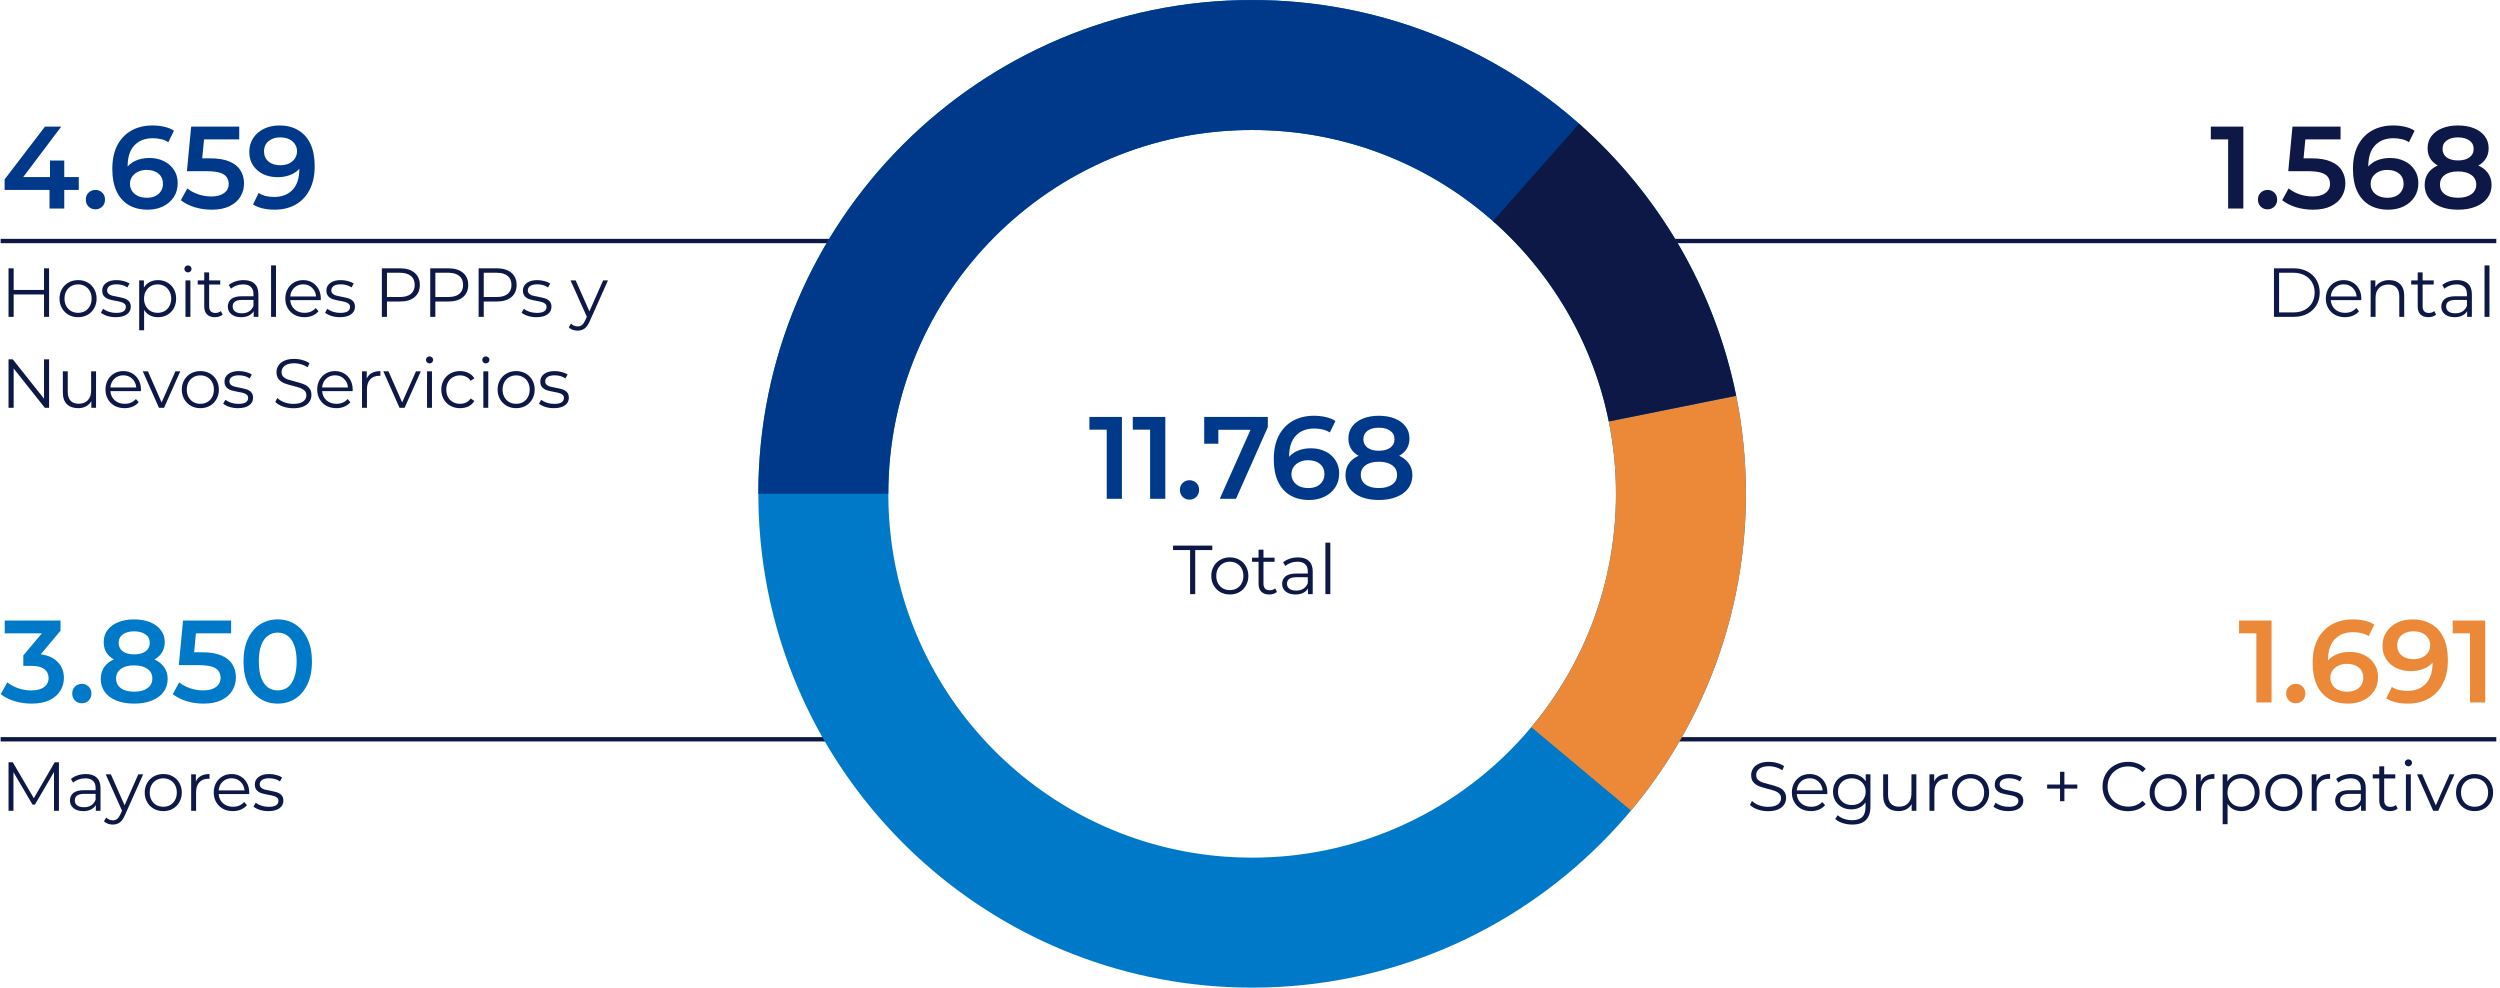 <?xml version="1.0" encoding="UTF-8"?> <svg xmlns="http://www.w3.org/2000/svg" width="577" height="228" viewBox="0 0 577 228" fill="none"><path d="M408.053 187.223C407.221 187.223 406.421 187.09 405.653 186.823C404.896 186.556 404.309 186.204 403.893 185.767L404.357 184.855C404.763 185.26 405.301 185.591 405.973 185.847C406.645 186.092 407.339 186.215 408.053 186.215C409.056 186.215 409.808 186.034 410.309 185.671C410.811 185.298 411.061 184.818 411.061 184.231C411.061 183.783 410.923 183.426 410.645 183.159C410.379 182.892 410.048 182.69 409.653 182.551C409.259 182.402 408.709 182.242 408.005 182.071C407.163 181.858 406.491 181.655 405.989 181.463C405.488 181.26 405.056 180.956 404.693 180.551C404.341 180.146 404.165 179.596 404.165 178.903C404.165 178.338 404.315 177.826 404.613 177.367C404.912 176.898 405.371 176.524 405.989 176.247C406.608 175.97 407.376 175.831 408.293 175.831C408.933 175.831 409.557 175.922 410.165 176.103C410.784 176.274 411.317 176.514 411.765 176.823L411.365 177.767C410.896 177.458 410.395 177.228 409.861 177.079C409.328 176.919 408.805 176.839 408.293 176.839C407.312 176.839 406.571 177.031 406.069 177.415C405.579 177.788 405.333 178.274 405.333 178.871C405.333 179.319 405.467 179.682 405.733 179.959C406.011 180.226 406.352 180.434 406.757 180.583C407.173 180.722 407.728 180.876 408.421 181.047C409.243 181.25 409.904 181.452 410.405 181.655C410.917 181.847 411.349 182.146 411.701 182.551C412.053 182.946 412.229 183.484 412.229 184.167C412.229 184.732 412.075 185.25 411.765 185.719C411.467 186.178 411.003 186.546 410.373 186.823C409.744 187.09 408.971 187.223 408.053 187.223ZM421.737 183.271H414.697C414.761 184.146 415.097 184.855 415.705 185.399C416.313 185.932 417.081 186.199 418.009 186.199C418.532 186.199 419.012 186.108 419.449 185.927C419.886 185.735 420.265 185.458 420.585 185.095L421.225 185.831C420.852 186.279 420.382 186.62 419.817 186.855C419.262 187.09 418.649 187.207 417.977 187.207C417.113 187.207 416.345 187.026 415.673 186.663C415.012 186.29 414.494 185.778 414.121 185.127C413.748 184.476 413.561 183.74 413.561 182.919C413.561 182.098 413.737 181.362 414.089 180.711C414.452 180.06 414.942 179.554 415.561 179.191C416.19 178.828 416.894 178.647 417.673 178.647C418.452 178.647 419.15 178.828 419.769 179.191C420.388 179.554 420.873 180.06 421.225 180.711C421.577 181.351 421.753 182.087 421.753 182.919L421.737 183.271ZM417.673 179.623C416.862 179.623 416.18 179.884 415.625 180.407C415.081 180.919 414.772 181.591 414.697 182.423H420.665C420.59 181.591 420.276 180.919 419.721 180.407C419.177 179.884 418.494 179.623 417.673 179.623ZM431.697 178.711V186.103C431.697 187.532 431.345 188.588 430.641 189.271C429.948 189.964 428.897 190.311 427.489 190.311C426.711 190.311 425.969 190.194 425.265 189.959C424.572 189.735 424.007 189.42 423.569 189.015L424.145 188.151C424.551 188.514 425.041 188.796 425.617 188.999C426.204 189.202 426.817 189.303 427.457 189.303C428.524 189.303 429.308 189.052 429.809 188.551C430.311 188.06 430.561 187.292 430.561 186.247V185.175C430.209 185.708 429.745 186.114 429.169 186.391C428.604 186.668 427.975 186.807 427.281 186.807C426.492 186.807 425.772 186.636 425.121 186.295C424.481 185.943 423.975 185.458 423.601 184.839C423.239 184.21 423.057 183.5 423.057 182.711C423.057 181.922 423.239 181.218 423.601 180.599C423.975 179.98 424.481 179.5 425.121 179.159C425.761 178.818 426.481 178.647 427.281 178.647C427.996 178.647 428.641 178.791 429.217 179.079C429.793 179.367 430.257 179.783 430.609 180.327V178.711H431.697ZM427.393 185.799C428.001 185.799 428.551 185.671 429.041 185.415C429.532 185.148 429.911 184.78 430.177 184.311C430.455 183.842 430.593 183.308 430.593 182.711C430.593 182.114 430.455 181.586 430.177 181.127C429.911 180.658 429.532 180.295 429.041 180.039C428.561 179.772 428.012 179.639 427.393 179.639C426.785 179.639 426.236 179.767 425.745 180.023C425.265 180.279 424.887 180.642 424.609 181.111C424.343 181.58 424.209 182.114 424.209 182.711C424.209 183.308 424.343 183.842 424.609 184.311C424.887 184.78 425.265 185.148 425.745 185.415C426.236 185.671 426.785 185.799 427.393 185.799ZM442.298 178.711V187.127H441.21V185.591C440.911 186.103 440.501 186.503 439.978 186.791C439.455 187.068 438.858 187.207 438.186 187.207C437.087 187.207 436.218 186.903 435.578 186.295C434.949 185.676 434.634 184.775 434.634 183.591V178.711H435.77V183.479C435.77 184.364 435.989 185.036 436.426 185.495C436.863 185.954 437.487 186.183 438.298 186.183C439.183 186.183 439.882 185.916 440.394 185.383C440.906 184.839 441.162 184.087 441.162 183.127V178.711H442.298ZM446.408 180.359C446.674 179.794 447.069 179.367 447.592 179.079C448.125 178.791 448.781 178.647 449.56 178.647V179.751L449.288 179.735C448.402 179.735 447.709 180.007 447.208 180.551C446.706 181.095 446.456 181.858 446.456 182.839V187.127H445.32V178.711H446.408V180.359ZM454.819 187.207C454.008 187.207 453.277 187.026 452.627 186.663C451.976 186.29 451.464 185.778 451.091 185.127C450.717 184.476 450.531 183.74 450.531 182.919C450.531 182.098 450.717 181.362 451.091 180.711C451.464 180.06 451.976 179.554 452.627 179.191C453.277 178.828 454.008 178.647 454.819 178.647C455.629 178.647 456.36 178.828 457.011 179.191C457.661 179.554 458.168 180.06 458.531 180.711C458.904 181.362 459.091 182.098 459.091 182.919C459.091 183.74 458.904 184.476 458.531 185.127C458.168 185.778 457.661 186.29 457.011 186.663C456.36 187.026 455.629 187.207 454.819 187.207ZM454.819 186.199C455.416 186.199 455.949 186.066 456.419 185.799C456.899 185.522 457.272 185.132 457.539 184.631C457.805 184.13 457.939 183.559 457.939 182.919C457.939 182.279 457.805 181.708 457.539 181.207C457.272 180.706 456.899 180.322 456.419 180.055C455.949 179.778 455.416 179.639 454.819 179.639C454.221 179.639 453.683 179.778 453.203 180.055C452.733 180.322 452.36 180.706 452.083 181.207C451.816 181.708 451.683 182.279 451.683 182.919C451.683 183.559 451.816 184.13 452.083 184.631C452.36 185.132 452.733 185.522 453.203 185.799C453.683 186.066 454.221 186.199 454.819 186.199ZM463.506 187.207C462.823 187.207 462.167 187.111 461.538 186.919C460.919 186.716 460.434 186.466 460.082 186.167L460.594 185.271C460.946 185.548 461.388 185.778 461.922 185.959C462.455 186.13 463.01 186.215 463.586 186.215C464.354 186.215 464.919 186.098 465.282 185.863C465.655 185.618 465.842 185.276 465.842 184.839C465.842 184.53 465.74 184.29 465.538 184.119C465.335 183.938 465.079 183.804 464.77 183.719C464.46 183.623 464.05 183.532 463.538 183.447C462.855 183.319 462.306 183.191 461.89 183.063C461.474 182.924 461.116 182.695 460.818 182.375C460.53 182.055 460.386 181.612 460.386 181.047C460.386 180.343 460.679 179.767 461.266 179.319C461.852 178.871 462.668 178.647 463.714 178.647C464.258 178.647 464.802 178.722 465.346 178.871C465.89 179.01 466.338 179.196 466.69 179.431L466.194 180.343C465.5 179.863 464.674 179.623 463.714 179.623C462.988 179.623 462.439 179.751 462.066 180.007C461.703 180.263 461.522 180.599 461.522 181.015C461.522 181.335 461.623 181.591 461.826 181.783C462.039 181.975 462.3 182.119 462.61 182.215C462.919 182.3 463.346 182.391 463.89 182.487C464.562 182.615 465.1 182.743 465.506 182.871C465.911 182.999 466.258 183.218 466.546 183.527C466.834 183.836 466.978 184.263 466.978 184.807C466.978 185.543 466.668 186.13 466.05 186.567C465.442 186.994 464.594 187.207 463.506 187.207ZM479.441 182.007H476.465V184.919H475.457V182.007H472.481V181.063H475.457V178.135H476.465V181.063H479.441V182.007ZM491.12 187.223C490.011 187.223 489.008 186.978 488.112 186.487C487.227 185.996 486.528 185.319 486.016 184.455C485.515 183.58 485.264 182.604 485.264 181.527C485.264 180.45 485.515 179.479 486.016 178.615C486.528 177.74 487.232 177.058 488.128 176.567C489.024 176.076 490.027 175.831 491.136 175.831C491.968 175.831 492.736 175.97 493.44 176.247C494.144 176.524 494.741 176.93 495.232 177.463L494.48 178.215C493.605 177.33 492.501 176.887 491.168 176.887C490.283 176.887 489.477 177.09 488.752 177.495C488.027 177.9 487.456 178.455 487.04 179.159C486.635 179.863 486.432 180.652 486.432 181.527C486.432 182.402 486.635 183.191 487.04 183.895C487.456 184.599 488.027 185.154 488.752 185.559C489.477 185.964 490.283 186.167 491.168 186.167C492.512 186.167 493.616 185.719 494.48 184.823L495.232 185.575C494.741 186.108 494.139 186.519 493.424 186.807C492.72 187.084 491.952 187.223 491.12 187.223ZM500.421 187.207C499.61 187.207 498.88 187.026 498.229 186.663C497.578 186.29 497.066 185.778 496.693 185.127C496.32 184.476 496.133 183.74 496.133 182.919C496.133 182.098 496.32 181.362 496.693 180.711C497.066 180.06 497.578 179.554 498.229 179.191C498.88 178.828 499.61 178.647 500.421 178.647C501.232 178.647 501.962 178.828 502.613 179.191C503.264 179.554 503.77 180.06 504.133 180.711C504.506 181.362 504.693 182.098 504.693 182.919C504.693 183.74 504.506 184.476 504.133 185.127C503.77 185.778 503.264 186.29 502.613 186.663C501.962 187.026 501.232 187.207 500.421 187.207ZM500.421 186.199C501.018 186.199 501.552 186.066 502.021 185.799C502.501 185.522 502.874 185.132 503.141 184.631C503.408 184.13 503.541 183.559 503.541 182.919C503.541 182.279 503.408 181.708 503.141 181.207C502.874 180.706 502.501 180.322 502.021 180.055C501.552 179.778 501.018 179.639 500.421 179.639C499.824 179.639 499.285 179.778 498.805 180.055C498.336 180.322 497.962 180.706 497.685 181.207C497.418 181.708 497.285 182.279 497.285 182.919C497.285 183.559 497.418 184.13 497.685 184.631C497.962 185.132 498.336 185.522 498.805 185.799C499.285 186.066 499.824 186.199 500.421 186.199ZM507.94 180.359C508.207 179.794 508.602 179.367 509.124 179.079C509.658 178.791 510.314 178.647 511.092 178.647V179.751L510.82 179.735C509.935 179.735 509.242 180.007 508.74 180.551C508.239 181.095 507.988 181.858 507.988 182.839V187.127H506.852V178.711H507.94V180.359ZM517.325 178.647C518.114 178.647 518.829 178.828 519.469 179.191C520.109 179.543 520.61 180.044 520.973 180.695C521.336 181.346 521.517 182.087 521.517 182.919C521.517 183.762 521.336 184.508 520.973 185.159C520.61 185.81 520.109 186.316 519.469 186.679C518.84 187.031 518.125 187.207 517.325 187.207C516.642 187.207 516.024 187.068 515.469 186.791C514.925 186.503 514.477 186.087 514.125 185.543V190.231H512.989V178.711H514.077V180.375C514.418 179.82 514.866 179.394 515.421 179.095C515.986 178.796 516.621 178.647 517.325 178.647ZM517.245 186.199C517.832 186.199 518.365 186.066 518.845 185.799C519.325 185.522 519.698 185.132 519.965 184.631C520.242 184.13 520.381 183.559 520.381 182.919C520.381 182.279 520.242 181.714 519.965 181.223C519.698 180.722 519.325 180.332 518.845 180.055C518.365 179.778 517.832 179.639 517.245 179.639C516.648 179.639 516.109 179.778 515.629 180.055C515.16 180.332 514.786 180.722 514.509 181.223C514.242 181.714 514.109 182.279 514.109 182.919C514.109 183.559 514.242 184.13 514.509 184.631C514.786 185.132 515.16 185.522 515.629 185.799C516.109 186.066 516.648 186.199 517.245 186.199ZM527.113 187.207C526.302 187.207 525.572 187.026 524.921 186.663C524.27 186.29 523.758 185.778 523.385 185.127C523.012 184.476 522.825 183.74 522.825 182.919C522.825 182.098 523.012 181.362 523.385 180.711C523.758 180.06 524.27 179.554 524.921 179.191C525.572 178.828 526.302 178.647 527.113 178.647C527.924 178.647 528.654 178.828 529.305 179.191C529.956 179.554 530.462 180.06 530.825 180.711C531.198 181.362 531.385 182.098 531.385 182.919C531.385 183.74 531.198 184.476 530.825 185.127C530.462 185.778 529.956 186.29 529.305 186.663C528.654 187.026 527.924 187.207 527.113 187.207ZM527.113 186.199C527.71 186.199 528.244 186.066 528.713 185.799C529.193 185.522 529.566 185.132 529.833 184.631C530.1 184.13 530.233 183.559 530.233 182.919C530.233 182.279 530.1 181.708 529.833 181.207C529.566 180.706 529.193 180.322 528.713 180.055C528.244 179.778 527.71 179.639 527.113 179.639C526.516 179.639 525.977 179.778 525.497 180.055C525.028 180.322 524.654 180.706 524.377 181.207C524.11 181.708 523.977 182.279 523.977 182.919C523.977 183.559 524.11 184.13 524.377 184.631C524.654 185.132 525.028 185.522 525.497 185.799C525.977 186.066 526.516 186.199 527.113 186.199ZM534.632 180.359C534.899 179.794 535.293 179.367 535.816 179.079C536.349 178.791 537.005 178.647 537.784 178.647V179.751L537.512 179.735C536.627 179.735 535.933 180.007 535.432 180.551C534.931 181.095 534.68 181.858 534.68 182.839V187.127H533.544V178.711H534.632V180.359ZM542.609 178.647C543.708 178.647 544.551 178.924 545.137 179.479C545.724 180.023 546.017 180.834 546.017 181.911V187.127H544.929V185.815C544.673 186.252 544.295 186.594 543.793 186.839C543.303 187.084 542.716 187.207 542.033 187.207C541.095 187.207 540.348 186.983 539.793 186.535C539.239 186.087 538.961 185.495 538.961 184.759C538.961 184.044 539.217 183.468 539.729 183.031C540.252 182.594 541.079 182.375 542.209 182.375H544.881V181.863C544.881 181.138 544.679 180.588 544.273 180.215C543.868 179.831 543.276 179.639 542.497 179.639C541.964 179.639 541.452 179.73 540.961 179.911C540.471 180.082 540.049 180.322 539.697 180.631L539.185 179.783C539.612 179.42 540.124 179.143 540.721 178.951C541.319 178.748 541.948 178.647 542.609 178.647ZM542.209 186.311C542.849 186.311 543.399 186.167 543.857 185.879C544.316 185.58 544.657 185.154 544.881 184.599V183.223H542.241C540.801 183.223 540.081 183.724 540.081 184.727C540.081 185.218 540.268 185.607 540.641 185.895C541.015 186.172 541.537 186.311 542.209 186.311ZM553.375 186.615C553.162 186.807 552.895 186.956 552.575 187.063C552.266 187.159 551.94 187.207 551.599 187.207C550.81 187.207 550.202 186.994 549.775 186.567C549.348 186.14 549.135 185.538 549.135 184.759V179.671H547.631V178.711H549.135V176.871H550.271V178.711H552.831V179.671H550.271V184.695C550.271 185.196 550.394 185.58 550.639 185.847C550.895 186.103 551.258 186.231 551.727 186.231C551.962 186.231 552.186 186.194 552.399 186.119C552.623 186.044 552.815 185.938 552.975 185.799L553.375 186.615ZM555.283 178.711H556.419V187.127H555.283V178.711ZM555.859 176.871C555.624 176.871 555.427 176.791 555.267 176.631C555.107 176.471 555.027 176.279 555.027 176.055C555.027 175.842 555.107 175.655 555.267 175.495C555.427 175.335 555.624 175.255 555.859 175.255C556.094 175.255 556.291 175.335 556.451 175.495C556.611 175.644 556.691 175.826 556.691 176.039C556.691 176.274 556.611 176.471 556.451 176.631C556.291 176.791 556.094 176.871 555.859 176.871ZM566.492 178.711L562.748 187.127H561.58L557.852 178.711H559.036L562.188 185.879L565.372 178.711H566.492ZM571.137 187.207C570.327 187.207 569.596 187.026 568.945 186.663C568.295 186.29 567.783 185.778 567.409 185.127C567.036 184.476 566.849 183.74 566.849 182.919C566.849 182.098 567.036 181.362 567.409 180.711C567.783 180.06 568.295 179.554 568.945 179.191C569.596 178.828 570.327 178.647 571.137 178.647C571.948 178.647 572.679 178.828 573.329 179.191C573.98 179.554 574.487 180.06 574.849 180.711C575.223 181.362 575.409 182.098 575.409 182.919C575.409 183.74 575.223 184.476 574.849 185.127C574.487 185.778 573.98 186.29 573.329 186.663C572.679 187.026 571.948 187.207 571.137 187.207ZM571.137 186.199C571.735 186.199 572.268 186.066 572.737 185.799C573.217 185.522 573.591 185.132 573.857 184.631C574.124 184.13 574.257 183.559 574.257 182.919C574.257 182.279 574.124 181.708 573.857 181.207C573.591 180.706 573.217 180.322 572.737 180.055C572.268 179.778 571.735 179.639 571.137 179.639C570.54 179.639 570.001 179.778 569.521 180.055C569.052 180.322 568.679 180.706 568.401 181.207C568.135 181.708 568.001 182.279 568.001 182.919C568.001 183.559 568.135 184.13 568.401 184.631C568.679 185.132 569.052 185.522 569.521 185.799C570.001 186.066 570.54 186.199 571.137 186.199Z" fill="#0D1846"></path><path d="M359.645 55.627H575.645" stroke="#0D1846" stroke-linecap="square"></path><path d="M0.645 55.627H216.645" stroke="#0D1846" stroke-linecap="square"></path><path d="M359.645 170.627H575.645" stroke="#0D1846" stroke-linecap="square"></path><path d="M0.645 170.627H216.645" stroke="#0D1846" stroke-linecap="square"></path><path d="M1.063 43.834V41.404L10.377 29.227H14.13L4.951 41.404L3.196 40.864H18.18V43.834H1.063ZM11.431 48.127V43.834L11.539 40.864V37.057H14.832V48.127H11.431ZM22.021 48.316C21.409 48.316 20.887 48.109 20.455 47.695C20.023 47.263 19.807 46.723 19.807 46.075C19.807 45.391 20.023 44.851 20.455 44.455C20.887 44.041 21.409 43.834 22.021 43.834C22.633 43.834 23.155 44.041 23.587 44.455C24.019 44.851 24.235 45.391 24.235 46.075C24.235 46.723 24.019 47.263 23.587 47.695C23.155 48.109 22.633 48.316 22.021 48.316ZM34.102 48.397C32.392 48.397 30.924 48.037 29.701 47.317C28.477 46.579 27.541 45.517 26.892 44.131C26.244 42.745 25.921 41.035 25.921 39.001C25.921 36.841 26.308 35.014 27.081 33.52C27.873 32.026 28.962 30.892 30.349 30.118C31.753 29.344 33.364 28.957 35.181 28.957C36.136 28.957 37.044 29.056 37.908 29.254C38.791 29.452 39.538 29.758 40.15 30.172L38.853 32.818C38.331 32.476 37.764 32.242 37.153 32.116C36.559 31.972 35.928 31.9 35.263 31.9C33.48 31.9 32.068 32.449 31.023 33.547C29.98 34.645 29.457 36.265 29.457 38.407C29.457 38.749 29.466 39.154 29.485 39.622C29.503 40.072 29.566 40.531 29.674 40.999L28.593 39.811C28.918 39.073 29.358 38.461 29.916 37.975C30.492 37.471 31.168 37.093 31.942 36.841C32.733 36.589 33.589 36.463 34.507 36.463C35.748 36.463 36.855 36.706 37.828 37.192C38.8 37.66 39.574 38.335 40.15 39.217C40.725 40.081 41.014 41.098 41.014 42.268C41.014 43.51 40.708 44.59 40.096 45.508C39.483 46.426 38.656 47.137 37.611 47.641C36.568 48.145 35.398 48.397 34.102 48.397ZM33.913 45.643C34.633 45.643 35.272 45.517 35.83 45.265C36.388 44.995 36.819 44.617 37.126 44.131C37.45 43.645 37.611 43.078 37.611 42.43C37.611 41.44 37.27 40.657 36.586 40.081C35.901 39.505 34.983 39.217 33.831 39.217C33.075 39.217 32.41 39.361 31.834 39.649C31.276 39.919 30.826 40.297 30.483 40.783C30.16 41.269 29.997 41.827 29.997 42.457C29.997 43.033 30.151 43.564 30.456 44.05C30.762 44.536 31.203 44.923 31.779 45.211C32.373 45.499 33.084 45.643 33.913 45.643ZM48.842 48.397C47.51 48.397 46.205 48.208 44.927 47.83C43.667 47.434 42.605 46.894 41.741 46.21L43.226 43.483C43.91 44.041 44.738 44.491 45.71 44.833C46.7 45.175 47.726 45.346 48.788 45.346C50.03 45.346 51.002 45.085 51.704 44.563C52.424 44.041 52.784 43.339 52.784 42.457C52.784 41.863 52.631 41.341 52.325 40.891C52.037 40.441 51.515 40.099 50.759 39.865C50.021 39.631 49.004 39.514 47.708 39.514H43.145L44.117 29.227H55.214V32.17H45.413L47.249 30.496L46.52 38.191L44.684 36.544H48.491C50.363 36.544 51.866 36.796 53 37.3C54.152 37.786 54.989 38.47 55.511 39.352C56.051 40.216 56.321 41.206 56.321 42.322C56.321 43.42 56.051 44.428 55.511 45.346C54.971 46.264 54.143 47.002 53.027 47.56C51.929 48.118 50.534 48.397 48.842 48.397ZM64.448 28.957C66.176 28.957 67.643 29.326 68.849 30.064C70.073 30.784 71.009 31.837 71.657 33.223C72.305 34.609 72.629 36.319 72.629 38.353C72.629 40.513 72.233 42.34 71.441 43.834C70.667 45.328 69.587 46.462 68.201 47.236C66.815 48.01 65.204 48.397 63.368 48.397C62.414 48.397 61.505 48.298 60.641 48.1C59.777 47.902 59.03 47.596 58.4 47.182L59.696 44.536C60.218 44.878 60.785 45.121 61.397 45.265C62.009 45.391 62.639 45.454 63.287 45.454C65.069 45.454 66.482 44.905 67.526 43.807C68.57 42.709 69.092 41.089 69.092 38.947C69.092 38.605 69.083 38.209 69.065 37.759C69.047 37.291 68.984 36.823 68.876 36.355L69.956 37.543C69.65 38.281 69.209 38.902 68.633 39.406C68.057 39.892 67.382 40.261 66.608 40.513C65.834 40.765 64.979 40.891 64.043 40.891C62.819 40.891 61.712 40.657 60.722 40.189C59.75 39.703 58.976 39.028 58.4 38.164C57.824 37.282 57.536 36.256 57.536 35.086C57.536 33.826 57.842 32.746 58.454 31.846C59.066 30.928 59.894 30.217 60.938 29.713C62 29.209 63.17 28.957 64.448 28.957ZM64.637 31.711C63.917 31.711 63.278 31.846 62.72 32.116C62.162 32.368 61.721 32.737 61.397 33.223C61.091 33.691 60.938 34.258 60.938 34.924C60.938 35.914 61.28 36.697 61.964 37.273C62.648 37.849 63.566 38.137 64.718 38.137C65.474 38.137 66.14 38.002 66.716 37.732C67.292 37.444 67.742 37.057 68.066 36.571C68.39 36.067 68.552 35.509 68.552 34.897C68.552 34.303 68.399 33.772 68.093 33.304C67.787 32.818 67.346 32.431 66.77 32.143C66.194 31.855 65.483 31.711 64.637 31.711Z" fill="#00398A"></path><path d="M255.43 115.127V97.577L256.969 99.17H251.434V96.227H258.94V115.127H255.43ZM265.443 115.127V97.577L266.982 99.17H261.447V96.227H268.953V115.127H265.443ZM274.538 115.316C273.926 115.316 273.404 115.109 272.972 114.695C272.54 114.263 272.324 113.723 272.324 113.075C272.324 112.391 272.54 111.851 272.972 111.455C273.404 111.041 273.926 110.834 274.538 110.834C275.15 110.834 275.672 111.041 276.104 111.455C276.536 111.851 276.752 112.391 276.752 113.075C276.752 113.723 276.536 114.263 276.104 114.695C275.672 115.109 275.15 115.316 274.538 115.316ZM281.518 115.127L289.321 97.631L290.239 99.197H279.52L281.194 97.496V102.41H277.927V96.227H292.615V98.576L285.271 115.127H281.518ZM302.169 115.397C300.459 115.397 298.992 115.037 297.768 114.317C296.544 113.579 295.608 112.517 294.96 111.131C294.312 109.745 293.988 108.035 293.988 106.001C293.988 103.841 294.375 102.014 295.149 100.52C295.941 99.026 297.03 97.892 298.416 97.118C299.82 96.344 301.431 95.957 303.249 95.957C304.203 95.957 305.112 96.056 305.976 96.254C306.858 96.452 307.605 96.758 308.217 97.172L306.921 99.818C306.399 99.476 305.832 99.242 305.22 99.116C304.626 98.972 303.996 98.9 303.33 98.9C301.548 98.9 300.135 99.449 299.091 100.547C298.047 101.645 297.525 103.265 297.525 105.407C297.525 105.749 297.534 106.154 297.552 106.622C297.57 107.072 297.633 107.531 297.741 107.999L296.661 106.811C296.985 106.073 297.426 105.461 297.984 104.975C298.56 104.471 299.235 104.093 300.009 103.841C300.801 103.589 301.656 103.463 302.574 103.463C303.816 103.463 304.923 103.706 305.895 104.192C306.867 104.66 307.641 105.335 308.217 106.217C308.793 107.081 309.081 108.098 309.081 109.268C309.081 110.51 308.775 111.59 308.163 112.508C307.551 113.426 306.723 114.137 305.679 114.641C304.635 115.145 303.465 115.397 302.169 115.397ZM301.98 112.643C302.7 112.643 303.339 112.517 303.897 112.265C304.455 111.995 304.887 111.617 305.193 111.131C305.517 110.645 305.679 110.078 305.679 109.43C305.679 108.44 305.337 107.657 304.653 107.081C303.969 106.505 303.051 106.217 301.899 106.217C301.143 106.217 300.477 106.361 299.901 106.649C299.343 106.919 298.893 107.297 298.551 107.783C298.227 108.269 298.065 108.827 298.065 109.457C298.065 110.033 298.218 110.564 298.524 111.05C298.83 111.536 299.271 111.923 299.847 112.211C300.441 112.499 301.152 112.643 301.98 112.643ZM318.233 115.397C316.667 115.397 315.308 115.163 314.156 114.695C313.004 114.227 312.113 113.57 311.483 112.724C310.853 111.86 310.538 110.852 310.538 109.7C310.538 108.548 310.844 107.576 311.456 106.784C312.068 105.992 312.95 105.389 314.102 104.975C315.254 104.561 316.631 104.354 318.233 104.354C319.835 104.354 321.212 104.561 322.364 104.975C323.534 105.389 324.425 106.001 325.037 106.811C325.667 107.603 325.982 108.566 325.982 109.7C325.982 110.852 325.658 111.86 325.01 112.724C324.38 113.57 323.48 114.227 322.31 114.695C321.158 115.163 319.799 115.397 318.233 115.397ZM318.233 112.643C319.529 112.643 320.555 112.373 321.311 111.833C322.067 111.293 322.445 110.546 322.445 109.592C322.445 108.656 322.067 107.918 321.311 107.378C320.555 106.838 319.529 106.568 318.233 106.568C316.937 106.568 315.92 106.838 315.182 107.378C314.444 107.918 314.075 108.656 314.075 109.592C314.075 110.546 314.444 111.293 315.182 111.833C315.92 112.373 316.937 112.643 318.233 112.643ZM318.233 106.19C316.775 106.19 315.524 106.001 314.48 105.623C313.436 105.227 312.626 104.66 312.05 103.922C311.492 103.166 311.213 102.266 311.213 101.222C311.213 100.142 311.501 99.215 312.077 98.441C312.671 97.649 313.499 97.037 314.561 96.605C315.623 96.173 316.847 95.957 318.233 95.957C319.637 95.957 320.87 96.173 321.932 96.605C322.994 97.037 323.822 97.649 324.416 98.441C325.01 99.215 325.307 100.142 325.307 101.222C325.307 102.266 325.019 103.166 324.443 103.922C323.885 104.66 323.075 105.227 322.013 105.623C320.951 106.001 319.691 106.19 318.233 106.19ZM318.233 104.03C319.349 104.03 320.231 103.796 320.879 103.328C321.527 102.842 321.851 102.194 321.851 101.384C321.851 100.538 321.518 99.881 320.852 99.413C320.186 98.945 319.313 98.711 318.233 98.711C317.153 98.711 316.289 98.945 315.641 99.413C314.993 99.881 314.669 100.538 314.669 101.384C314.669 102.194 314.984 102.842 315.614 103.328C316.262 103.796 317.135 104.03 318.233 104.03Z" fill="#00398A"></path><path d="M7.273 162.397C5.941 162.397 4.636 162.208 3.358 161.83C2.098 161.434 1.036 160.894 0.172 160.21L1.684 157.483C2.368 158.041 3.196 158.491 4.168 158.833C5.14 159.175 6.157 159.346 7.219 159.346C8.479 159.346 9.46 159.094 10.162 158.59C10.864 158.068 11.214 157.366 11.214 156.484C11.214 155.62 10.89 154.936 10.242 154.432C9.595 153.928 8.551 153.676 7.111 153.676H5.383V151.273L10.783 144.847L11.242 146.17H1.09V143.227H13.969V145.576L8.569 152.002L6.733 150.922H7.786C10.107 150.922 11.845 151.444 12.996 152.488C14.166 153.514 14.752 154.837 14.752 156.457C14.752 157.519 14.482 158.5 13.941 159.4C13.402 160.3 12.573 161.029 11.457 161.587C10.36 162.127 8.965 162.397 7.273 162.397ZM18.883 162.316C18.271 162.316 17.749 162.109 17.317 161.695C16.885 161.263 16.669 160.723 16.669 160.075C16.669 159.391 16.885 158.851 17.317 158.455C17.749 158.041 18.271 157.834 18.883 157.834C19.495 157.834 20.017 158.041 20.449 158.455C20.881 158.851 21.097 159.391 21.097 160.075C21.097 160.723 20.881 161.263 20.449 161.695C20.017 162.109 19.495 162.316 18.883 162.316ZM30.95 162.397C29.384 162.397 28.025 162.163 26.873 161.695C25.721 161.227 24.83 160.57 24.2 159.724C23.57 158.86 23.255 157.852 23.255 156.7C23.255 155.548 23.561 154.576 24.173 153.784C24.785 152.992 25.667 152.389 26.819 151.975C27.971 151.561 29.348 151.354 30.95 151.354C32.552 151.354 33.929 151.561 35.081 151.975C36.251 152.389 37.142 153.001 37.754 153.811C38.384 154.603 38.699 155.566 38.699 156.7C38.699 157.852 38.375 158.86 37.727 159.724C37.097 160.57 36.197 161.227 35.027 161.695C33.875 162.163 32.516 162.397 30.95 162.397ZM30.95 159.643C32.246 159.643 33.272 159.373 34.028 158.833C34.784 158.293 35.162 157.546 35.162 156.592C35.162 155.656 34.784 154.918 34.028 154.378C33.272 153.838 32.246 153.568 30.95 153.568C29.654 153.568 28.637 153.838 27.899 154.378C27.161 154.918 26.792 155.656 26.792 156.592C26.792 157.546 27.161 158.293 27.899 158.833C28.637 159.373 29.654 159.643 30.95 159.643ZM30.95 153.19C29.492 153.19 28.241 153.001 27.197 152.623C26.153 152.227 25.343 151.66 24.767 150.922C24.209 150.166 23.93 149.266 23.93 148.222C23.93 147.142 24.218 146.215 24.794 145.441C25.388 144.649 26.216 144.037 27.278 143.605C28.34 143.173 29.564 142.957 30.95 142.957C32.354 142.957 33.587 143.173 34.649 143.605C35.711 144.037 36.539 144.649 37.133 145.441C37.727 146.215 38.024 147.142 38.024 148.222C38.024 149.266 37.736 150.166 37.16 150.922C36.602 151.66 35.792 152.227 34.73 152.623C33.668 153.001 32.408 153.19 30.95 153.19ZM30.95 151.03C32.066 151.03 32.948 150.796 33.596 150.328C34.244 149.842 34.568 149.194 34.568 148.384C34.568 147.538 34.235 146.881 33.569 146.413C32.903 145.945 32.03 145.711 30.95 145.711C29.87 145.711 29.006 145.945 28.358 146.413C27.71 146.881 27.386 147.538 27.386 148.384C27.386 149.194 27.701 149.842 28.331 150.328C28.979 150.796 29.852 151.03 30.95 151.03ZM46.97 162.397C45.638 162.397 44.333 162.208 43.055 161.83C41.795 161.434 40.733 160.894 39.869 160.21L41.354 157.483C42.038 158.041 42.866 158.491 43.838 158.833C44.828 159.175 45.854 159.346 46.916 159.346C48.158 159.346 49.13 159.085 49.832 158.563C50.552 158.041 50.912 157.339 50.912 156.457C50.912 155.863 50.759 155.341 50.453 154.891C50.165 154.441 49.643 154.099 48.887 153.865C48.149 153.631 47.132 153.514 45.836 153.514H41.273L42.245 143.227H53.342V146.17H43.541L45.377 144.496L44.648 152.191L42.812 150.544H46.619C48.491 150.544 49.994 150.796 51.128 151.3C52.28 151.786 53.117 152.47 53.639 153.352C54.179 154.216 54.449 155.206 54.449 156.322C54.449 157.42 54.179 158.428 53.639 159.346C53.099 160.264 52.271 161.002 51.155 161.56C50.057 162.118 48.662 162.397 46.97 162.397ZM64.088 162.397C62.594 162.397 61.244 162.019 60.038 161.263C58.85 160.507 57.914 159.409 57.23 157.969C56.546 156.511 56.204 154.747 56.204 152.677C56.204 150.607 56.546 148.852 57.23 147.412C57.914 145.954 58.85 144.847 60.038 144.091C61.244 143.335 62.594 142.957 64.088 142.957C65.6 142.957 66.95 143.335 68.138 144.091C69.326 144.847 70.262 145.954 70.946 147.412C71.648 148.852 71.999 150.607 71.999 152.677C71.999 154.747 71.648 156.511 70.946 157.969C70.262 159.409 69.326 160.507 68.138 161.263C66.95 162.019 65.6 162.397 64.088 162.397ZM64.088 159.346C64.97 159.346 65.735 159.112 66.383 158.644C67.031 158.158 67.535 157.42 67.895 156.43C68.273 155.44 68.462 154.189 68.462 152.677C68.462 151.147 68.273 149.896 67.895 148.924C67.535 147.934 67.031 147.205 66.383 146.737C65.735 146.251 64.97 146.008 64.088 146.008C63.242 146.008 62.486 146.251 61.82 146.737C61.172 147.205 60.659 147.934 60.281 148.924C59.921 149.896 59.741 151.147 59.741 152.677C59.741 154.189 59.921 155.44 60.281 156.43C60.659 157.42 61.172 158.158 61.82 158.644C62.486 159.112 63.242 159.346 64.088 159.346Z" fill="#0079C8"></path><path d="M520.766 162.127V144.577L522.305 146.17H516.77V143.227H524.276V162.127H520.766ZM529.861 162.316C529.249 162.316 528.727 162.109 528.295 161.695C527.863 161.263 527.647 160.723 527.647 160.075C527.647 159.391 527.863 158.851 528.295 158.455C528.727 158.041 529.249 157.834 529.861 157.834C530.473 157.834 530.995 158.041 531.427 158.455C531.859 158.851 532.075 159.391 532.075 160.075C532.075 160.723 531.859 161.263 531.427 161.695C530.995 162.109 530.473 162.316 529.861 162.316ZM541.941 162.397C540.231 162.397 538.764 162.037 537.54 161.317C536.316 160.579 535.38 159.517 534.732 158.131C534.084 156.745 533.76 155.035 533.76 153.001C533.76 150.841 534.147 149.014 534.921 147.52C535.713 146.026 536.802 144.892 538.188 144.118C539.592 143.344 541.203 142.957 543.021 142.957C543.975 142.957 544.884 143.056 545.748 143.254C546.63 143.452 547.377 143.758 547.989 144.172L546.693 146.818C546.171 146.476 545.604 146.242 544.992 146.116C544.398 145.972 543.768 145.9 543.102 145.9C541.32 145.9 539.907 146.449 538.863 147.547C537.819 148.645 537.297 150.265 537.297 152.407C537.297 152.749 537.306 153.154 537.324 153.622C537.342 154.072 537.405 154.531 537.513 154.999L536.433 153.811C536.757 153.073 537.198 152.461 537.756 151.975C538.332 151.471 539.007 151.093 539.781 150.841C540.573 150.589 541.428 150.463 542.346 150.463C543.588 150.463 544.695 150.706 545.667 151.192C546.639 151.66 547.413 152.335 547.989 153.217C548.565 154.081 548.853 155.098 548.853 156.268C548.853 157.51 548.547 158.59 547.935 159.508C547.323 160.426 546.495 161.137 545.451 161.641C544.407 162.145 543.237 162.397 541.941 162.397ZM541.752 159.643C542.472 159.643 543.111 159.517 543.669 159.265C544.227 158.995 544.659 158.617 544.965 158.131C545.289 157.645 545.451 157.078 545.451 156.43C545.451 155.44 545.109 154.657 544.425 154.081C543.741 153.505 542.823 153.217 541.671 153.217C540.915 153.217 540.249 153.361 539.673 153.649C539.115 153.919 538.665 154.297 538.323 154.783C537.999 155.269 537.837 155.827 537.837 156.457C537.837 157.033 537.99 157.564 538.296 158.05C538.602 158.536 539.043 158.923 539.619 159.211C540.213 159.499 540.924 159.643 541.752 159.643ZM556.79 142.957C558.518 142.957 559.985 143.326 561.191 144.064C562.415 144.784 563.351 145.837 563.999 147.223C564.647 148.609 564.971 150.319 564.971 152.353C564.971 154.513 564.575 156.34 563.783 157.834C563.009 159.328 561.929 160.462 560.543 161.236C559.157 162.01 557.546 162.397 555.71 162.397C554.756 162.397 553.847 162.298 552.983 162.1C552.119 161.902 551.372 161.596 550.742 161.182L552.038 158.536C552.56 158.878 553.127 159.121 553.739 159.265C554.351 159.391 554.981 159.454 555.629 159.454C557.411 159.454 558.824 158.905 559.868 157.807C560.912 156.709 561.434 155.089 561.434 152.947C561.434 152.605 561.425 152.209 561.407 151.759C561.389 151.291 561.326 150.823 561.218 150.355L562.298 151.543C561.992 152.281 561.551 152.902 560.975 153.406C560.399 153.892 559.724 154.261 558.95 154.513C558.176 154.765 557.321 154.891 556.385 154.891C555.161 154.891 554.054 154.657 553.064 154.189C552.092 153.703 551.318 153.028 550.742 152.164C550.166 151.282 549.878 150.256 549.878 149.086C549.878 147.826 550.184 146.746 550.796 145.846C551.408 144.928 552.236 144.217 553.28 143.713C554.342 143.209 555.512 142.957 556.79 142.957ZM556.979 145.711C556.259 145.711 555.62 145.846 555.062 146.116C554.504 146.368 554.063 146.737 553.739 147.223C553.433 147.691 553.28 148.258 553.28 148.924C553.28 149.914 553.622 150.697 554.306 151.273C554.99 151.849 555.908 152.137 557.06 152.137C557.816 152.137 558.482 152.002 559.058 151.732C559.634 151.444 560.084 151.057 560.408 150.571C560.732 150.067 560.894 149.509 560.894 148.897C560.894 148.303 560.741 147.772 560.435 147.304C560.129 146.818 559.688 146.431 559.112 146.143C558.536 145.855 557.825 145.711 556.979 145.711ZM570.073 162.127V144.577L571.612 146.17H566.077V143.227H573.583V162.127H570.073Z" fill="#EC8938"></path><path d="M514.253 48.127V30.577L515.792 32.17H510.257V29.227H517.763V48.127H514.253ZM523.348 48.316C522.736 48.316 522.214 48.109 521.782 47.695C521.35 47.263 521.134 46.723 521.134 46.075C521.134 45.391 521.35 44.851 521.782 44.455C522.214 44.041 522.736 43.834 523.348 43.834C523.96 43.834 524.482 44.041 524.914 44.455C525.346 44.851 525.562 45.391 525.562 46.075C525.562 46.723 525.346 47.263 524.914 47.695C524.482 48.109 523.96 48.316 523.348 48.316ZM533.828 48.397C532.496 48.397 531.191 48.208 529.913 47.83C528.653 47.434 527.591 46.894 526.727 46.21L528.212 43.483C528.896 44.041 529.724 44.491 530.696 44.833C531.686 45.175 532.712 45.346 533.774 45.346C535.016 45.346 535.988 45.085 536.69 44.563C537.41 44.041 537.77 43.339 537.77 42.457C537.77 41.863 537.617 41.341 537.311 40.891C537.023 40.441 536.501 40.099 535.745 39.865C535.007 39.631 533.99 39.514 532.694 39.514H528.131L529.103 29.227H540.2V32.17H530.399L532.235 30.496L531.506 38.191L529.67 36.544H533.477C535.349 36.544 536.852 36.796 537.986 37.3C539.138 37.786 539.975 38.47 540.497 39.352C541.037 40.216 541.307 41.206 541.307 42.322C541.307 43.42 541.037 44.428 540.497 45.346C539.957 46.264 539.129 47.002 538.013 47.56C536.915 48.118 535.52 48.397 533.828 48.397ZM551.243 48.397C549.533 48.397 548.066 48.037 546.842 47.317C545.618 46.579 544.682 45.517 544.034 44.131C543.386 42.745 543.062 41.035 543.062 39.001C543.062 36.841 543.449 35.014 544.223 33.52C545.015 32.026 546.104 30.892 547.49 30.118C548.894 29.344 550.505 28.957 552.323 28.957C553.277 28.957 554.186 29.056 555.05 29.254C555.932 29.452 556.679 29.758 557.291 30.172L555.995 32.818C555.473 32.476 554.906 32.242 554.294 32.116C553.7 31.972 553.07 31.9 552.404 31.9C550.622 31.9 549.209 32.449 548.165 33.547C547.121 34.645 546.599 36.265 546.599 38.407C546.599 38.749 546.608 39.154 546.626 39.622C546.644 40.072 546.707 40.531 546.815 40.999L545.735 39.811C546.059 39.073 546.5 38.461 547.058 37.975C547.634 37.471 548.309 37.093 549.083 36.841C549.875 36.589 550.73 36.463 551.648 36.463C552.89 36.463 553.997 36.706 554.969 37.192C555.941 37.66 556.715 38.335 557.291 39.217C557.867 40.081 558.155 41.098 558.155 42.268C558.155 43.51 557.849 44.59 557.237 45.508C556.625 46.426 555.797 47.137 554.753 47.641C553.709 48.145 552.539 48.397 551.243 48.397ZM551.054 45.643C551.774 45.643 552.413 45.517 552.971 45.265C553.529 44.995 553.961 44.617 554.267 44.131C554.591 43.645 554.753 43.078 554.753 42.43C554.753 41.44 554.411 40.657 553.727 40.081C553.043 39.505 552.125 39.217 550.973 39.217C550.217 39.217 549.551 39.361 548.975 39.649C548.417 39.919 547.967 40.297 547.625 40.783C547.301 41.269 547.139 41.827 547.139 42.457C547.139 43.033 547.292 43.564 547.598 44.05C547.904 44.536 548.345 44.923 548.921 45.211C549.515 45.499 550.226 45.643 551.054 45.643ZM567.306 48.397C565.74 48.397 564.381 48.163 563.229 47.695C562.077 47.227 561.186 46.57 560.556 45.724C559.926 44.86 559.611 43.852 559.611 42.7C559.611 41.548 559.917 40.576 560.529 39.784C561.141 38.992 562.023 38.389 563.175 37.975C564.327 37.561 565.704 37.354 567.306 37.354C568.908 37.354 570.285 37.561 571.437 37.975C572.607 38.389 573.498 39.001 574.11 39.811C574.74 40.603 575.055 41.566 575.055 42.7C575.055 43.852 574.731 44.86 574.083 45.724C573.453 46.57 572.553 47.227 571.383 47.695C570.231 48.163 568.872 48.397 567.306 48.397ZM567.306 45.643C568.602 45.643 569.628 45.373 570.384 44.833C571.14 44.293 571.518 43.546 571.518 42.592C571.518 41.656 571.14 40.918 570.384 40.378C569.628 39.838 568.602 39.568 567.306 39.568C566.01 39.568 564.993 39.838 564.255 40.378C563.517 40.918 563.148 41.656 563.148 42.592C563.148 43.546 563.517 44.293 564.255 44.833C564.993 45.373 566.01 45.643 567.306 45.643ZM567.306 39.19C565.848 39.19 564.597 39.001 563.553 38.623C562.509 38.227 561.699 37.66 561.123 36.922C560.565 36.166 560.286 35.266 560.286 34.222C560.286 33.142 560.574 32.215 561.15 31.441C561.744 30.649 562.572 30.037 563.634 29.605C564.696 29.173 565.92 28.957 567.306 28.957C568.71 28.957 569.943 29.173 571.005 29.605C572.067 30.037 572.895 30.649 573.489 31.441C574.083 32.215 574.38 33.142 574.38 34.222C574.38 35.266 574.092 36.166 573.516 36.922C572.958 37.66 572.148 38.227 571.086 38.623C570.024 39.001 568.764 39.19 567.306 39.19ZM567.306 37.03C568.422 37.03 569.304 36.796 569.952 36.328C570.6 35.842 570.924 35.194 570.924 34.384C570.924 33.538 570.591 32.881 569.925 32.413C569.259 31.945 568.386 31.711 567.306 31.711C566.226 31.711 565.362 31.945 564.714 32.413C564.066 32.881 563.742 33.538 563.742 34.384C563.742 35.194 564.057 35.842 564.687 36.328C565.335 36.796 566.208 37.03 567.306 37.03Z" fill="#0D1846"></path><path d="M11.329 61.927V73.127H10.161V67.959H3.153V73.127H1.969V61.927H3.153V66.919H10.161V61.927H11.329ZM18.024 73.207C17.213 73.207 16.483 73.026 15.832 72.663C15.181 72.29 14.669 71.778 14.296 71.127C13.923 70.476 13.736 69.74 13.736 68.919C13.736 68.098 13.923 67.362 14.296 66.711C14.669 66.06 15.181 65.554 15.832 65.191C16.483 64.828 17.213 64.647 18.024 64.647C18.835 64.647 19.566 64.828 20.216 65.191C20.867 65.554 21.373 66.06 21.736 66.711C22.11 67.362 22.296 68.098 22.296 68.919C22.296 69.74 22.11 70.476 21.736 71.127C21.373 71.778 20.867 72.29 20.216 72.663C19.566 73.026 18.835 73.207 18.024 73.207ZM18.024 72.199C18.622 72.199 19.155 72.066 19.624 71.799C20.104 71.522 20.477 71.132 20.744 70.631C21.011 70.13 21.144 69.559 21.144 68.919C21.144 68.279 21.011 67.708 20.744 67.207C20.477 66.706 20.104 66.322 19.624 66.055C19.155 65.778 18.622 65.639 18.024 65.639C17.427 65.639 16.888 65.778 16.408 66.055C15.939 66.322 15.566 66.706 15.288 67.207C15.021 67.708 14.888 68.279 14.888 68.919C14.888 69.559 15.021 70.13 15.288 70.631C15.566 71.132 15.939 71.522 16.408 71.799C16.888 72.066 17.427 72.199 18.024 72.199ZM26.711 73.207C26.029 73.207 25.373 73.111 24.743 72.919C24.125 72.716 23.639 72.466 23.287 72.167L23.799 71.271C24.151 71.548 24.594 71.778 25.127 71.959C25.661 72.13 26.215 72.215 26.791 72.215C27.559 72.215 28.125 72.098 28.487 71.863C28.861 71.618 29.047 71.276 29.047 70.839C29.047 70.53 28.946 70.29 28.743 70.119C28.541 69.938 28.285 69.804 27.975 69.719C27.666 69.623 27.255 69.532 26.743 69.447C26.061 69.319 25.511 69.191 25.095 69.063C24.679 68.924 24.322 68.695 24.023 68.375C23.735 68.055 23.591 67.612 23.591 67.047C23.591 66.343 23.885 65.767 24.471 65.319C25.058 64.871 25.874 64.647 26.919 64.647C27.463 64.647 28.007 64.722 28.551 64.871C29.095 65.01 29.543 65.196 29.895 65.431L29.399 66.343C28.706 65.863 27.879 65.623 26.919 65.623C26.194 65.623 25.645 65.751 25.271 66.007C24.909 66.263 24.727 66.599 24.727 67.015C24.727 67.335 24.829 67.591 25.031 67.783C25.245 67.975 25.506 68.119 25.815 68.215C26.125 68.3 26.551 68.391 27.095 68.487C27.767 68.615 28.306 68.743 28.711 68.871C29.117 68.999 29.463 69.218 29.751 69.527C30.039 69.836 30.183 70.263 30.183 70.807C30.183 71.543 29.874 72.13 29.255 72.567C28.647 72.994 27.799 73.207 26.711 73.207ZM36.459 64.647C37.249 64.647 37.964 64.828 38.603 65.191C39.243 65.543 39.745 66.044 40.108 66.695C40.47 67.346 40.651 68.087 40.651 68.919C40.651 69.762 40.47 70.508 40.108 71.159C39.745 71.81 39.243 72.316 38.603 72.679C37.974 73.031 37.26 73.207 36.459 73.207C35.777 73.207 35.158 73.068 34.603 72.791C34.059 72.503 33.611 72.087 33.26 71.543V76.231H32.123V64.711H33.212V66.375C33.553 65.82 34.001 65.394 34.556 65.095C35.121 64.796 35.755 64.647 36.459 64.647ZM36.38 72.199C36.966 72.199 37.499 72.066 37.98 71.799C38.459 71.522 38.833 71.132 39.099 70.631C39.377 70.13 39.516 69.559 39.516 68.919C39.516 68.279 39.377 67.714 39.099 67.223C38.833 66.722 38.459 66.332 37.98 66.055C37.499 65.778 36.966 65.639 36.38 65.639C35.782 65.639 35.243 65.778 34.764 66.055C34.294 66.332 33.921 66.722 33.644 67.223C33.377 67.714 33.243 68.279 33.243 68.919C33.243 69.559 33.377 70.13 33.644 70.631C33.921 71.132 34.294 71.522 34.764 71.799C35.243 72.066 35.782 72.199 36.38 72.199ZM42.807 64.711H43.943V73.127H42.807V64.711ZM43.383 62.871C43.149 62.871 42.951 62.791 42.791 62.631C42.631 62.471 42.551 62.279 42.551 62.055C42.551 61.842 42.631 61.655 42.791 61.495C42.951 61.335 43.149 61.255 43.383 61.255C43.618 61.255 43.815 61.335 43.975 61.495C44.135 61.644 44.215 61.826 44.215 62.039C44.215 62.274 44.135 62.471 43.975 62.631C43.815 62.791 43.618 62.871 43.383 62.871ZM51.376 72.615C51.163 72.807 50.896 72.956 50.576 73.063C50.267 73.159 49.941 73.207 49.6 73.207C48.811 73.207 48.203 72.994 47.776 72.567C47.349 72.14 47.136 71.538 47.136 70.759V65.671H45.632V64.711H47.136V62.871H48.272V64.711H50.832V65.671H48.272V70.695C48.272 71.196 48.395 71.58 48.64 71.847C48.896 72.103 49.259 72.231 49.728 72.231C49.963 72.231 50.187 72.194 50.4 72.119C50.624 72.044 50.816 71.938 50.976 71.799L51.376 72.615ZM56.228 64.647C57.327 64.647 58.169 64.924 58.756 65.479C59.343 66.023 59.636 66.834 59.636 67.911V73.127H58.548V71.815C58.292 72.252 57.913 72.594 57.412 72.839C56.922 73.084 56.335 73.207 55.652 73.207C54.714 73.207 53.967 72.983 53.412 72.535C52.858 72.087 52.58 71.495 52.58 70.759C52.58 70.044 52.836 69.468 53.348 69.031C53.871 68.594 54.697 68.375 55.828 68.375H58.5V67.863C58.5 67.138 58.297 66.588 57.892 66.215C57.487 65.831 56.895 65.639 56.116 65.639C55.583 65.639 55.071 65.73 54.58 65.911C54.09 66.082 53.668 66.322 53.316 66.631L52.804 65.783C53.231 65.42 53.743 65.143 54.34 64.951C54.938 64.748 55.567 64.647 56.228 64.647ZM55.828 72.311C56.468 72.311 57.017 72.167 57.476 71.879C57.935 71.58 58.276 71.154 58.5 70.599V69.223H55.86C54.42 69.223 53.7 69.724 53.7 70.727C53.7 71.218 53.887 71.607 54.26 71.895C54.633 72.172 55.156 72.311 55.828 72.311ZM62.562 61.255H63.698V73.127H62.562V61.255ZM74.026 69.271H66.987C67.05 70.146 67.386 70.855 67.995 71.399C68.603 71.932 69.371 72.199 70.299 72.199C70.821 72.199 71.301 72.108 71.739 71.927C72.176 71.735 72.555 71.458 72.874 71.095L73.514 71.831C73.141 72.279 72.672 72.62 72.106 72.855C71.552 73.09 70.939 73.207 70.266 73.207C69.403 73.207 68.635 73.026 67.963 72.663C67.301 72.29 66.784 71.778 66.41 71.127C66.037 70.476 65.85 69.74 65.85 68.919C65.85 68.098 66.026 67.362 66.379 66.711C66.741 66.06 67.232 65.554 67.85 65.191C68.48 64.828 69.184 64.647 69.963 64.647C70.741 64.647 71.44 64.828 72.058 65.191C72.677 65.554 73.162 66.06 73.514 66.711C73.867 67.351 74.043 68.087 74.043 68.919L74.026 69.271ZM69.963 65.623C69.152 65.623 68.469 65.884 67.915 66.407C67.371 66.919 67.061 67.591 66.987 68.423H72.954C72.88 67.591 72.565 66.919 72.01 66.407C71.466 65.884 70.784 65.623 69.963 65.623ZM78.451 73.207C77.768 73.207 77.112 73.111 76.483 72.919C75.864 72.716 75.379 72.466 75.027 72.167L75.539 71.271C75.891 71.548 76.333 71.778 76.867 71.959C77.4 72.13 77.955 72.215 78.531 72.215C79.299 72.215 79.864 72.098 80.227 71.863C80.6 71.618 80.787 71.276 80.787 70.839C80.787 70.53 80.685 70.29 80.483 70.119C80.28 69.938 80.024 69.804 79.715 69.719C79.405 69.623 78.995 69.532 78.483 69.447C77.8 69.319 77.251 69.191 76.835 69.063C76.419 68.924 76.061 68.695 75.763 68.375C75.475 68.055 75.331 67.612 75.331 67.047C75.331 66.343 75.624 65.767 76.211 65.319C76.797 64.871 77.613 64.647 78.659 64.647C79.203 64.647 79.747 64.722 80.291 64.871C80.835 65.01 81.283 65.196 81.635 65.431L81.139 66.343C80.445 65.863 79.619 65.623 78.659 65.623C77.933 65.623 77.384 65.751 77.011 66.007C76.648 66.263 76.467 66.599 76.467 67.015C76.467 67.335 76.568 67.591 76.771 67.783C76.984 67.975 77.245 68.119 77.555 68.215C77.864 68.3 78.291 68.391 78.835 68.487C79.507 68.615 80.045 68.743 80.451 68.871C80.856 68.999 81.203 69.218 81.491 69.527C81.779 69.836 81.923 70.263 81.923 70.807C81.923 71.543 81.613 72.13 80.995 72.567C80.387 72.994 79.539 73.207 78.451 73.207ZM92.322 61.927C93.752 61.927 94.872 62.268 95.682 62.951C96.493 63.634 96.898 64.572 96.898 65.767C96.898 66.962 96.493 67.9 95.682 68.583C94.872 69.255 93.752 69.591 92.322 69.591H89.314V73.127H88.13V61.927H92.322ZM92.29 68.551C93.4 68.551 94.248 68.311 94.834 67.831C95.421 67.34 95.714 66.652 95.714 65.767C95.714 64.86 95.421 64.167 94.834 63.687C94.248 63.196 93.4 62.951 92.29 62.951H89.314V68.551H92.29ZM103.491 61.927C104.92 61.927 106.04 62.268 106.851 62.951C107.661 63.634 108.067 64.572 108.067 65.767C108.067 66.962 107.661 67.9 106.851 68.583C106.04 69.255 104.92 69.591 103.491 69.591H100.483V73.127H99.299V61.927H103.491ZM103.459 68.551C104.568 68.551 105.416 68.311 106.003 67.831C106.589 67.34 106.883 66.652 106.883 65.767C106.883 64.86 106.589 64.167 106.003 63.687C105.416 63.196 104.568 62.951 103.459 62.951H100.483V68.551H103.459ZM114.659 61.927C116.088 61.927 117.208 62.268 118.019 62.951C118.829 63.634 119.235 64.572 119.235 65.767C119.235 66.962 118.829 67.9 118.019 68.583C117.208 69.255 116.088 69.591 114.659 69.591H111.651V73.127H110.467V61.927H114.659ZM114.627 68.551C115.736 68.551 116.584 68.311 117.171 67.831C117.757 67.34 118.051 66.652 118.051 65.767C118.051 64.86 117.757 64.167 117.171 63.687C116.584 63.196 115.736 62.951 114.627 62.951H111.651V68.551H114.627ZM123.807 73.207C123.124 73.207 122.468 73.111 121.839 72.919C121.22 72.716 120.735 72.466 120.383 72.167L120.895 71.271C121.247 71.548 121.69 71.778 122.223 71.959C122.756 72.13 123.311 72.215 123.887 72.215C124.655 72.215 125.22 72.098 125.583 71.863C125.956 71.618 126.143 71.276 126.143 70.839C126.143 70.53 126.042 70.29 125.839 70.119C125.636 69.938 125.38 69.804 125.071 69.719C124.762 69.623 124.351 69.532 123.839 69.447C123.156 69.319 122.607 69.191 122.191 69.063C121.775 68.924 121.418 68.695 121.119 68.375C120.831 68.055 120.687 67.612 120.687 67.047C120.687 66.343 120.98 65.767 121.567 65.319C122.154 64.871 122.97 64.647 124.015 64.647C124.559 64.647 125.103 64.722 125.647 64.871C126.191 65.01 126.639 65.196 126.991 65.431L126.495 66.343C125.802 65.863 124.975 65.623 124.015 65.623C123.29 65.623 122.74 65.751 122.367 66.007C122.004 66.263 121.823 66.599 121.823 67.015C121.823 67.335 121.924 67.591 122.127 67.783C122.34 67.975 122.602 68.119 122.911 68.215C123.22 68.3 123.647 68.391 124.191 68.487C124.863 68.615 125.402 68.743 125.807 68.871C126.212 68.999 126.559 69.218 126.847 69.527C127.135 69.836 127.279 70.263 127.279 70.807C127.279 71.543 126.97 72.13 126.351 72.567C125.743 72.994 124.895 73.207 123.807 73.207ZM140.319 64.711L136.111 74.135C135.769 74.924 135.375 75.484 134.927 75.815C134.479 76.146 133.94 76.311 133.311 76.311C132.905 76.311 132.527 76.247 132.175 76.119C131.823 75.991 131.519 75.799 131.263 75.543L131.791 74.695C132.217 75.122 132.729 75.335 133.327 75.335C133.711 75.335 134.036 75.228 134.303 75.015C134.58 74.802 134.836 74.439 135.071 73.927L135.439 73.111L131.679 64.711H132.863L136.031 71.863L139.199 64.711H140.319ZM11.329 82.927V94.127H10.352L3.153 85.039V94.127H1.969V82.927H2.945L10.161 92.015V82.927H11.329ZM22.168 85.711V94.127H21.08V92.591C20.782 93.103 20.371 93.503 19.848 93.791C19.326 94.068 18.728 94.207 18.056 94.207C16.957 94.207 16.088 93.903 15.448 93.295C14.819 92.676 14.504 91.775 14.504 90.591V85.711H15.64V90.479C15.64 91.364 15.859 92.036 16.296 92.495C16.733 92.954 17.358 93.183 18.168 93.183C19.053 93.183 19.752 92.916 20.264 92.383C20.776 91.839 21.032 91.087 21.032 90.127V85.711H22.168ZM32.518 90.271H25.478C25.542 91.146 25.878 91.855 26.486 92.399C27.094 92.932 27.862 93.199 28.79 93.199C29.312 93.199 29.792 93.108 30.23 92.927C30.667 92.735 31.046 92.458 31.366 92.095L32.006 92.831C31.632 93.279 31.163 93.62 30.598 93.855C30.043 94.09 29.43 94.207 28.758 94.207C27.894 94.207 27.126 94.026 26.454 93.663C25.792 93.29 25.275 92.778 24.902 92.127C24.528 91.476 24.342 90.74 24.342 89.919C24.342 89.098 24.518 88.362 24.87 87.711C25.232 87.06 25.723 86.554 26.342 86.191C26.971 85.828 27.675 85.647 28.454 85.647C29.232 85.647 29.931 85.828 30.55 86.191C31.168 86.554 31.654 87.06 32.006 87.711C32.358 88.351 32.534 89.087 32.534 89.919L32.518 90.271ZM28.454 86.623C27.643 86.623 26.96 86.884 26.406 87.407C25.862 87.919 25.552 88.591 25.478 89.423H31.446C31.371 88.591 31.056 87.919 30.502 87.407C29.958 86.884 29.275 86.623 28.454 86.623ZM41.602 85.711L37.858 94.127H36.69L32.962 85.711H34.146L37.298 92.879L40.482 85.711H41.602ZM46.247 94.207C45.437 94.207 44.706 94.026 44.055 93.663C43.405 93.29 42.893 92.778 42.519 92.127C42.146 91.476 41.959 90.74 41.959 89.919C41.959 89.098 42.146 88.362 42.519 87.711C42.893 87.06 43.405 86.554 44.055 86.191C44.706 85.828 45.437 85.647 46.247 85.647C47.058 85.647 47.789 85.828 48.439 86.191C49.09 86.554 49.597 87.06 49.959 87.711C50.333 88.362 50.519 89.098 50.519 89.919C50.519 90.74 50.333 91.476 49.959 92.127C49.597 92.778 49.09 93.29 48.439 93.663C47.789 94.026 47.058 94.207 46.247 94.207ZM46.247 93.199C46.845 93.199 47.378 93.066 47.847 92.799C48.327 92.522 48.701 92.132 48.967 91.631C49.234 91.13 49.367 90.559 49.367 89.919C49.367 89.279 49.234 88.708 48.967 88.207C48.701 87.706 48.327 87.322 47.847 87.055C47.378 86.778 46.845 86.639 46.247 86.639C45.65 86.639 45.111 86.778 44.631 87.055C44.162 87.322 43.789 87.706 43.511 88.207C43.245 88.708 43.111 89.279 43.111 89.919C43.111 90.559 43.245 91.13 43.511 91.631C43.789 92.132 44.162 92.522 44.631 92.799C45.111 93.066 45.65 93.199 46.247 93.199ZM54.934 94.207C54.252 94.207 53.596 94.111 52.967 93.919C52.348 93.716 51.862 93.466 51.511 93.167L52.023 92.271C52.374 92.548 52.817 92.778 53.35 92.959C53.884 93.13 54.438 93.215 55.014 93.215C55.782 93.215 56.348 93.098 56.711 92.863C57.084 92.618 57.27 92.276 57.27 91.839C57.27 91.53 57.169 91.29 56.967 91.119C56.764 90.938 56.508 90.804 56.199 90.719C55.889 90.623 55.478 90.532 54.967 90.447C54.284 90.319 53.734 90.191 53.319 90.063C52.903 89.924 52.545 89.695 52.246 89.375C51.959 89.055 51.815 88.612 51.815 88.047C51.815 87.343 52.108 86.767 52.694 86.319C53.281 85.871 54.097 85.647 55.142 85.647C55.687 85.647 56.23 85.722 56.775 85.871C57.319 86.01 57.767 86.196 58.118 86.431L57.623 87.343C56.929 86.863 56.102 86.623 55.142 86.623C54.417 86.623 53.868 86.751 53.495 87.007C53.132 87.263 52.95 87.599 52.95 88.015C52.95 88.335 53.052 88.591 53.255 88.783C53.468 88.975 53.729 89.119 54.038 89.215C54.348 89.3 54.775 89.391 55.319 89.487C55.99 89.615 56.529 89.743 56.934 89.871C57.34 89.999 57.687 90.218 57.974 90.527C58.263 90.836 58.407 91.263 58.407 91.807C58.407 92.543 58.097 93.13 57.478 93.567C56.87 93.994 56.023 94.207 54.934 94.207ZM67.702 94.223C66.87 94.223 66.07 94.09 65.302 93.823C64.545 93.556 63.958 93.204 63.542 92.767L64.006 91.855C64.412 92.26 64.95 92.591 65.622 92.847C66.294 93.092 66.987 93.215 67.702 93.215C68.705 93.215 69.457 93.034 69.958 92.671C70.46 92.298 70.71 91.818 70.71 91.231C70.71 90.783 70.572 90.426 70.294 90.159C70.028 89.892 69.697 89.69 69.302 89.551C68.907 89.402 68.358 89.242 67.654 89.071C66.811 88.858 66.139 88.655 65.638 88.463C65.137 88.26 64.705 87.956 64.342 87.551C63.99 87.146 63.814 86.596 63.814 85.903C63.814 85.338 63.964 84.826 64.262 84.367C64.561 83.898 65.019 83.524 65.638 83.247C66.257 82.97 67.025 82.831 67.942 82.831C68.582 82.831 69.206 82.922 69.814 83.103C70.433 83.274 70.966 83.514 71.414 83.823L71.014 84.767C70.545 84.458 70.043 84.228 69.51 84.079C68.977 83.919 68.454 83.839 67.942 83.839C66.961 83.839 66.219 84.031 65.718 84.415C65.228 84.788 64.982 85.274 64.982 85.871C64.982 86.319 65.115 86.682 65.382 86.959C65.659 87.226 66.001 87.434 66.406 87.583C66.822 87.722 67.377 87.876 68.07 88.047C68.891 88.25 69.553 88.452 70.054 88.655C70.566 88.847 70.998 89.146 71.35 89.551C71.702 89.946 71.878 90.484 71.878 91.167C71.878 91.732 71.724 92.25 71.414 92.719C71.115 93.178 70.651 93.546 70.022 93.823C69.393 94.09 68.62 94.223 67.702 94.223ZM81.386 90.271H74.346C74.41 91.146 74.746 91.855 75.354 92.399C75.962 92.932 76.73 93.199 77.658 93.199C78.181 93.199 78.661 93.108 79.098 92.927C79.535 92.735 79.914 92.458 80.234 92.095L80.874 92.831C80.501 93.279 80.031 93.62 79.466 93.855C78.911 94.09 78.298 94.207 77.626 94.207C76.762 94.207 75.994 94.026 75.322 93.663C74.661 93.29 74.143 92.778 73.77 92.127C73.397 91.476 73.21 90.74 73.21 89.919C73.21 89.098 73.386 88.362 73.738 87.711C74.101 87.06 74.591 86.554 75.21 86.191C75.839 85.828 76.543 85.647 77.322 85.647C78.101 85.647 78.799 85.828 79.418 86.191C80.037 86.554 80.522 87.06 80.874 87.711C81.226 88.351 81.402 89.087 81.402 89.919L81.386 90.271ZM77.322 86.623C76.511 86.623 75.829 86.884 75.274 87.407C74.73 87.919 74.421 88.591 74.346 89.423H80.314C80.239 88.591 79.925 87.919 79.37 87.407C78.826 86.884 78.143 86.623 77.322 86.623ZM84.642 87.359C84.909 86.794 85.303 86.367 85.826 86.079C86.359 85.791 87.016 85.647 87.794 85.647V86.751L87.522 86.735C86.637 86.735 85.944 87.007 85.442 87.551C84.941 88.095 84.69 88.858 84.69 89.839V94.127H83.554V85.711H84.642V87.359ZM97.122 85.711L93.378 94.127H92.21L88.482 85.711H89.666L92.818 92.879L96.002 85.711H97.122ZM98.562 85.711H99.698V94.127H98.562V85.711ZM99.138 83.871C98.904 83.871 98.706 83.791 98.546 83.631C98.386 83.471 98.306 83.279 98.306 83.055C98.306 82.842 98.386 82.655 98.546 82.495C98.706 82.335 98.904 82.255 99.138 82.255C99.373 82.255 99.57 82.335 99.73 82.495C99.89 82.644 99.97 82.826 99.97 83.039C99.97 83.274 99.89 83.471 99.73 83.631C99.57 83.791 99.373 83.871 99.138 83.871ZM106.187 94.207C105.355 94.207 104.608 94.026 103.947 93.663C103.296 93.3 102.784 92.794 102.411 92.143C102.038 91.482 101.851 90.74 101.851 89.919C101.851 89.098 102.038 88.362 102.411 87.711C102.784 87.06 103.296 86.554 103.947 86.191C104.608 85.828 105.355 85.647 106.187 85.647C106.912 85.647 107.558 85.791 108.123 86.079C108.699 86.356 109.152 86.767 109.483 87.311L108.635 87.887C108.358 87.471 108.006 87.162 107.579 86.959C107.152 86.746 106.688 86.639 106.187 86.639C105.579 86.639 105.03 86.778 104.539 87.055C104.059 87.322 103.68 87.706 103.403 88.207C103.136 88.708 103.003 89.279 103.003 89.919C103.003 90.57 103.136 91.146 103.403 91.647C103.68 92.138 104.059 92.522 104.539 92.799C105.03 93.066 105.579 93.199 106.187 93.199C106.688 93.199 107.152 93.098 107.579 92.895C108.006 92.692 108.358 92.383 108.635 91.967L109.483 92.543C109.152 93.087 108.699 93.503 108.123 93.791C107.547 94.068 106.902 94.207 106.187 94.207ZM111.555 85.711H112.691V94.127H111.555V85.711ZM112.131 83.871C111.896 83.871 111.699 83.791 111.539 83.631C111.379 83.471 111.299 83.279 111.299 83.055C111.299 82.842 111.379 82.655 111.539 82.495C111.699 82.335 111.896 82.255 112.131 82.255C112.365 82.255 112.563 82.335 112.723 82.495C112.883 82.644 112.963 82.826 112.963 83.039C112.963 83.274 112.883 83.471 112.723 83.631C112.563 83.791 112.365 83.871 112.131 83.871ZM119.132 94.207C118.321 94.207 117.59 94.026 116.94 93.663C116.289 93.29 115.777 92.778 115.404 92.127C115.03 91.476 114.844 90.74 114.844 89.919C114.844 89.098 115.03 88.362 115.404 87.711C115.777 87.06 116.289 86.554 116.94 86.191C117.59 85.828 118.321 85.647 119.132 85.647C119.942 85.647 120.673 85.828 121.324 86.191C121.974 86.554 122.481 87.06 122.844 87.711C123.217 88.362 123.404 89.098 123.404 89.919C123.404 90.74 123.217 91.476 122.844 92.127C122.481 92.778 121.974 93.29 121.324 93.663C120.673 94.026 119.942 94.207 119.132 94.207ZM119.132 93.199C119.729 93.199 120.262 93.066 120.732 92.799C121.212 92.522 121.585 92.132 121.852 91.631C122.118 91.13 122.252 90.559 122.252 89.919C122.252 89.279 122.118 88.708 121.852 88.207C121.585 87.706 121.212 87.322 120.732 87.055C120.262 86.778 119.729 86.639 119.132 86.639C118.534 86.639 117.996 86.778 117.516 87.055C117.046 87.322 116.673 87.706 116.396 88.207C116.129 88.708 115.996 89.279 115.996 89.919C115.996 90.559 116.129 91.13 116.396 91.631C116.673 92.132 117.046 92.522 117.516 92.799C117.996 93.066 118.534 93.199 119.132 93.199ZM127.819 94.207C127.136 94.207 126.48 94.111 125.851 93.919C125.232 93.716 124.747 93.466 124.395 93.167L124.907 92.271C125.259 92.548 125.702 92.778 126.235 92.959C126.768 93.13 127.323 93.215 127.899 93.215C128.667 93.215 129.232 93.098 129.595 92.863C129.968 92.618 130.155 92.276 130.155 91.839C130.155 91.53 130.054 91.29 129.851 91.119C129.648 90.938 129.392 90.804 129.083 90.719C128.774 90.623 128.363 90.532 127.851 90.447C127.168 90.319 126.619 90.191 126.203 90.063C125.787 89.924 125.43 89.695 125.131 89.375C124.843 89.055 124.699 88.612 124.699 88.047C124.699 87.343 124.992 86.767 125.579 86.319C126.166 85.871 126.982 85.647 128.027 85.647C128.571 85.647 129.115 85.722 129.659 85.871C130.203 86.01 130.651 86.196 131.003 86.431L130.507 87.343C129.814 86.863 128.987 86.623 128.027 86.623C127.302 86.623 126.752 86.751 126.379 87.007C126.016 87.263 125.835 87.599 125.835 88.015C125.835 88.335 125.936 88.591 126.139 88.783C126.352 88.975 126.614 89.119 126.923 89.215C127.232 89.3 127.659 89.391 128.203 89.487C128.875 89.615 129.414 89.743 129.819 89.871C130.224 89.999 130.571 90.218 130.859 90.527C131.147 90.836 131.291 91.263 131.291 91.807C131.291 92.543 130.982 93.13 130.363 93.567C129.755 93.994 128.907 94.207 127.819 94.207Z" fill="#0D1846"></path><path d="M13.601 175.927V187.127H12.464V178.167L8.065 185.703H7.505L3.105 178.215V187.127H1.969V175.927H2.945L7.809 184.231L12.624 175.927H13.601ZM19.794 178.647C20.892 178.647 21.735 178.924 22.322 179.479C22.908 180.023 23.202 180.834 23.202 181.911V187.127H22.114V185.815C21.858 186.252 21.479 186.594 20.978 186.839C20.487 187.084 19.9 187.207 19.218 187.207C18.279 187.207 17.532 186.983 16.978 186.535C16.423 186.087 16.146 185.495 16.146 184.759C16.146 184.044 16.402 183.468 16.914 183.031C17.436 182.594 18.263 182.375 19.394 182.375H22.066V181.863C22.066 181.138 21.863 180.588 21.458 180.215C21.052 179.831 20.46 179.639 19.682 179.639C19.148 179.639 18.636 179.73 18.146 179.911C17.655 180.082 17.234 180.322 16.882 180.631L16.37 179.783C16.796 179.42 17.308 179.143 17.906 178.951C18.503 178.748 19.132 178.647 19.794 178.647ZM19.394 186.311C20.034 186.311 20.583 186.167 21.042 185.879C21.5 185.58 21.842 185.154 22.066 184.599V183.223H19.426C17.986 183.223 17.266 183.724 17.266 184.727C17.266 185.218 17.452 185.607 17.826 185.895C18.199 186.172 18.722 186.311 19.394 186.311ZM33.043 178.711L28.835 188.135C28.494 188.924 28.099 189.484 27.651 189.815C27.203 190.146 26.664 190.311 26.035 190.311C25.63 190.311 25.251 190.247 24.899 190.119C24.547 189.991 24.243 189.799 23.987 189.543L24.515 188.695C24.942 189.122 25.454 189.335 26.051 189.335C26.435 189.335 26.76 189.228 27.027 189.015C27.304 188.802 27.56 188.439 27.795 187.927L28.163 187.111L24.403 178.711H25.587L28.755 185.863L31.923 178.711H33.043ZM37.688 187.207C36.878 187.207 36.147 187.026 35.496 186.663C34.846 186.29 34.334 185.778 33.961 185.127C33.587 184.476 33.401 183.74 33.401 182.919C33.401 182.098 33.587 181.362 33.961 180.711C34.334 180.06 34.846 179.554 35.496 179.191C36.147 178.828 36.878 178.647 37.688 178.647C38.499 178.647 39.23 178.828 39.88 179.191C40.531 179.554 41.038 180.06 41.401 180.711C41.774 181.362 41.961 182.098 41.961 182.919C41.961 183.74 41.774 184.476 41.401 185.127C41.038 185.778 40.531 186.29 39.88 186.663C39.23 187.026 38.499 187.207 37.688 187.207ZM37.688 186.199C38.286 186.199 38.819 186.066 39.288 185.799C39.769 185.522 40.142 185.132 40.408 184.631C40.675 184.13 40.809 183.559 40.809 182.919C40.809 182.279 40.675 181.708 40.408 181.207C40.142 180.706 39.769 180.322 39.288 180.055C38.819 179.778 38.286 179.639 37.688 179.639C37.091 179.639 36.553 179.778 36.072 180.055C35.603 180.322 35.23 180.706 34.953 181.207C34.686 181.708 34.553 182.279 34.553 182.919C34.553 183.559 34.686 184.13 34.953 184.631C35.23 185.132 35.603 185.522 36.072 185.799C36.553 186.066 37.091 186.199 37.688 186.199ZM45.208 180.359C45.474 179.794 45.869 179.367 46.392 179.079C46.925 178.791 47.581 178.647 48.36 178.647V179.751L48.088 179.735C47.202 179.735 46.509 180.007 46.008 180.551C45.506 181.095 45.256 181.858 45.256 182.839V187.127H44.12V178.711H45.208V180.359ZM57.507 183.271H50.467C50.531 184.146 50.867 184.855 51.474 185.399C52.083 185.932 52.85 186.199 53.779 186.199C54.301 186.199 54.781 186.108 55.218 185.927C55.656 185.735 56.035 185.458 56.355 185.095L56.995 185.831C56.621 186.279 56.152 186.62 55.587 186.855C55.032 187.09 54.419 187.207 53.746 187.207C52.883 187.207 52.114 187.026 51.443 186.663C50.781 186.29 50.264 185.778 49.891 185.127C49.517 184.476 49.331 183.74 49.331 182.919C49.331 182.098 49.507 181.362 49.858 180.711C50.221 180.06 50.712 179.554 51.331 179.191C51.96 178.828 52.664 178.647 53.443 178.647C54.221 178.647 54.92 178.828 55.538 179.191C56.157 179.554 56.642 180.06 56.995 180.711C57.346 181.351 57.523 182.087 57.523 182.919L57.507 183.271ZM53.443 179.623C52.632 179.623 51.949 179.884 51.395 180.407C50.85 180.919 50.541 181.591 50.467 182.423H56.434C56.36 181.591 56.045 180.919 55.49 180.407C54.947 179.884 54.264 179.623 53.443 179.623ZM61.931 187.207C61.248 187.207 60.592 187.111 59.963 186.919C59.344 186.716 58.859 186.466 58.507 186.167L59.019 185.271C59.371 185.548 59.813 185.778 60.347 185.959C60.88 186.13 61.435 186.215 62.011 186.215C62.779 186.215 63.344 186.098 63.707 185.863C64.08 185.618 64.267 185.276 64.267 184.839C64.267 184.53 64.165 184.29 63.963 184.119C63.76 183.938 63.504 183.804 63.195 183.719C62.885 183.623 62.475 183.532 61.963 183.447C61.28 183.319 60.731 183.191 60.315 183.063C59.899 182.924 59.541 182.695 59.243 182.375C58.955 182.055 58.811 181.612 58.811 181.047C58.811 180.343 59.104 179.767 59.691 179.319C60.277 178.871 61.093 178.647 62.139 178.647C62.683 178.647 63.227 178.722 63.771 178.871C64.315 179.01 64.763 179.196 65.115 179.431L64.619 180.343C63.925 179.863 63.099 179.623 62.139 179.623C61.413 179.623 60.864 179.751 60.491 180.007C60.128 180.263 59.947 180.599 59.947 181.015C59.947 181.335 60.048 181.591 60.251 181.783C60.464 181.975 60.725 182.119 61.035 182.215C61.344 182.3 61.771 182.391 62.315 182.487C62.987 182.615 63.525 182.743 63.931 182.871C64.336 182.999 64.683 183.218 64.971 183.527C65.259 183.836 65.403 184.263 65.403 184.807C65.403 185.543 65.093 186.13 64.475 186.567C63.867 186.994 63.019 187.207 61.931 187.207Z" fill="#0D1846"></path><path d="M274.675 126.951H270.739V125.927H279.795V126.951H275.859V137.127H274.675V126.951ZM283.852 137.207C283.041 137.207 282.311 137.026 281.66 136.663C281.009 136.29 280.497 135.778 280.124 135.127C279.751 134.476 279.564 133.74 279.564 132.919C279.564 132.098 279.751 131.362 280.124 130.711C280.497 130.06 281.009 129.554 281.66 129.191C282.311 128.828 283.041 128.647 283.852 128.647C284.663 128.647 285.393 128.828 286.044 129.191C286.695 129.554 287.201 130.06 287.564 130.711C287.937 131.362 288.124 132.098 288.124 132.919C288.124 133.74 287.937 134.476 287.564 135.127C287.201 135.778 286.695 136.29 286.044 136.663C285.393 137.026 284.663 137.207 283.852 137.207ZM283.852 136.199C284.449 136.199 284.983 136.066 285.452 135.799C285.932 135.522 286.305 135.132 286.572 134.631C286.839 134.13 286.972 133.559 286.972 132.919C286.972 132.279 286.839 131.708 286.572 131.207C286.305 130.706 285.932 130.322 285.452 130.055C284.983 129.778 284.449 129.639 283.852 129.639C283.255 129.639 282.716 129.778 282.236 130.055C281.767 130.322 281.393 130.706 281.116 131.207C280.849 131.708 280.716 132.279 280.716 132.919C280.716 133.559 280.849 134.13 281.116 134.631C281.393 135.132 281.767 135.522 282.236 135.799C282.716 136.066 283.255 136.199 283.852 136.199ZM294.715 136.615C294.502 136.807 294.235 136.956 293.915 137.063C293.606 137.159 293.281 137.207 292.939 137.207C292.15 137.207 291.542 136.994 291.115 136.567C290.689 136.14 290.475 135.538 290.475 134.759V129.671H288.971V128.711H290.475V126.871H291.611V128.711H294.171V129.671H291.611V134.695C291.611 135.196 291.734 135.58 291.979 135.847C292.235 136.103 292.598 136.231 293.067 136.231C293.302 136.231 293.526 136.194 293.739 136.119C293.963 136.044 294.155 135.938 294.315 135.799L294.715 136.615ZM299.567 128.647C300.666 128.647 301.509 128.924 302.095 129.479C302.682 130.023 302.975 130.834 302.975 131.911V137.127H301.887V135.815C301.631 136.252 301.253 136.594 300.751 136.839C300.261 137.084 299.674 137.207 298.991 137.207C298.053 137.207 297.306 136.983 296.751 136.535C296.197 136.087 295.919 135.495 295.919 134.759C295.919 134.044 296.175 133.468 296.687 133.031C297.21 132.594 298.037 132.375 299.167 132.375H301.839V131.863C301.839 131.138 301.637 130.588 301.231 130.215C300.826 129.831 300.234 129.639 299.455 129.639C298.922 129.639 298.41 129.73 297.919 129.911C297.429 130.082 297.007 130.322 296.655 130.631L296.143 129.783C296.57 129.42 297.082 129.143 297.679 128.951C298.277 128.748 298.906 128.647 299.567 128.647ZM299.167 136.311C299.807 136.311 300.357 136.167 300.815 135.879C301.274 135.58 301.615 135.154 301.839 134.599V133.223H299.199C297.759 133.223 297.039 133.724 297.039 134.727C297.039 135.218 297.226 135.607 297.599 135.895C297.973 136.172 298.495 136.311 299.167 136.311ZM305.901 125.255H307.037V137.127H305.901V125.255Z" fill="#0D1846"></path><path d="M524.831 61.927H529.391C530.575 61.927 531.62 62.167 532.527 62.647C533.434 63.116 534.138 63.778 534.639 64.631C535.14 65.474 535.391 66.439 535.391 67.527C535.391 68.615 535.14 69.586 534.639 70.439C534.138 71.282 533.434 71.943 532.527 72.423C531.62 72.892 530.575 73.127 529.391 73.127H524.831V61.927ZM529.327 72.103C530.308 72.103 531.167 71.911 531.903 71.527C532.639 71.132 533.21 70.594 533.615 69.911C534.02 69.218 534.223 68.423 534.223 67.527C534.223 66.631 534.02 65.842 533.615 65.159C533.21 64.466 532.639 63.927 531.903 63.543C531.167 63.148 530.308 62.951 529.327 62.951H526.015V72.103H529.327ZM544.978 69.271H537.938C538.002 70.146 538.338 70.855 538.946 71.399C539.554 71.932 540.322 72.199 541.25 72.199C541.772 72.199 542.252 72.108 542.69 71.927C543.127 71.735 543.506 71.458 543.826 71.095L544.466 71.831C544.092 72.279 543.623 72.62 543.058 72.855C542.503 73.09 541.89 73.207 541.218 73.207C540.354 73.207 539.586 73.026 538.914 72.663C538.252 72.29 537.735 71.778 537.362 71.127C536.988 70.476 536.802 69.74 536.802 68.919C536.802 68.098 536.978 67.362 537.33 66.711C537.692 66.06 538.183 65.554 538.802 65.191C539.431 64.828 540.135 64.647 540.914 64.647C541.692 64.647 542.391 64.828 543.01 65.191C543.628 65.554 544.114 66.06 544.466 66.711C544.818 67.351 544.994 68.087 544.994 68.919L544.978 69.271ZM540.914 65.623C540.103 65.623 539.42 65.884 538.866 66.407C538.322 66.919 538.012 67.591 537.938 68.423H543.906C543.831 67.591 543.516 66.919 542.962 66.407C542.418 65.884 541.735 65.623 540.914 65.623ZM551.434 64.647C552.49 64.647 553.327 64.956 553.946 65.575C554.575 66.183 554.89 67.074 554.89 68.247V73.127H553.754V68.359C553.754 67.484 553.535 66.818 553.098 66.359C552.661 65.9 552.037 65.671 551.226 65.671C550.319 65.671 549.599 65.943 549.066 66.487C548.543 67.02 548.282 67.762 548.282 68.711V73.127H547.146V64.711H548.234V66.263C548.543 65.751 548.97 65.356 549.514 65.079C550.069 64.791 550.709 64.647 551.434 64.647ZM562.246 72.615C562.033 72.807 561.766 72.956 561.446 73.063C561.137 73.159 560.811 73.207 560.47 73.207C559.681 73.207 559.073 72.994 558.646 72.567C558.219 72.14 558.006 71.538 558.006 70.759V65.671H556.502V64.711H558.006V62.871H559.142V64.711H561.702V65.671H559.142V70.695C559.142 71.196 559.265 71.58 559.51 71.847C559.766 72.103 560.129 72.231 560.598 72.231C560.833 72.231 561.057 72.194 561.27 72.119C561.494 72.044 561.686 71.938 561.846 71.799L562.246 72.615ZM567.098 64.647C568.197 64.647 569.039 64.924 569.626 65.479C570.213 66.023 570.506 66.834 570.506 67.911V73.127H569.418V71.815C569.162 72.252 568.783 72.594 568.282 72.839C567.791 73.084 567.205 73.207 566.522 73.207C565.583 73.207 564.837 72.983 564.282 72.535C563.727 72.087 563.45 71.495 563.45 70.759C563.45 70.044 563.706 69.468 564.218 69.031C564.741 68.594 565.567 68.375 566.698 68.375H569.37V67.863C569.37 67.138 569.167 66.588 568.762 66.215C568.357 65.831 567.765 65.639 566.986 65.639C566.453 65.639 565.941 65.73 565.45 65.911C564.959 66.082 564.538 66.322 564.186 66.631L563.674 65.783C564.101 65.42 564.613 65.143 565.21 64.951C565.807 64.748 566.437 64.647 567.098 64.647ZM566.698 72.311C567.338 72.311 567.887 72.167 568.346 71.879C568.805 71.58 569.146 71.154 569.37 70.599V69.223H566.73C565.29 69.223 564.57 69.724 564.57 70.727C564.57 71.218 564.757 71.607 565.13 71.895C565.503 72.172 566.026 72.311 566.698 72.311ZM573.432 61.255H574.568V73.127H573.432V61.255Z" fill="#0D1846"></path><path fill-rule="evenodd" clip-rule="evenodd" d="M387.963 113.974C387.963 59.314 343.652 15.004 288.993 15.004C234.333 15.004 190.022 59.314 190.022 113.974C190.022 118.2 190.287 122.365 190.801 126.453C196.938 175.221 238.559 212.944 288.993 212.944C343.652 212.944 387.963 168.634 387.963 113.974Z" stroke="#0079C8" stroke-width="30"></path><path d="M355.097 40.317C337.572 24.578 314.4 15.004 288.992 15.004C234.332 15.004 190.021 59.315 190.021 113.975" stroke="#00398A" stroke-width="30"></path><path d="M364.93 177.449C379.307 160.266 387.961 138.131 387.961 113.975C387.961 107.24 387.289 100.663 386.009 94.307" stroke="#EC8938" stroke-width="30"></path><path d="M386.009 94.307C381.67 72.787 370.351 53.796 354.516 39.798" stroke="#0D1846" stroke-width="30"></path></svg> 